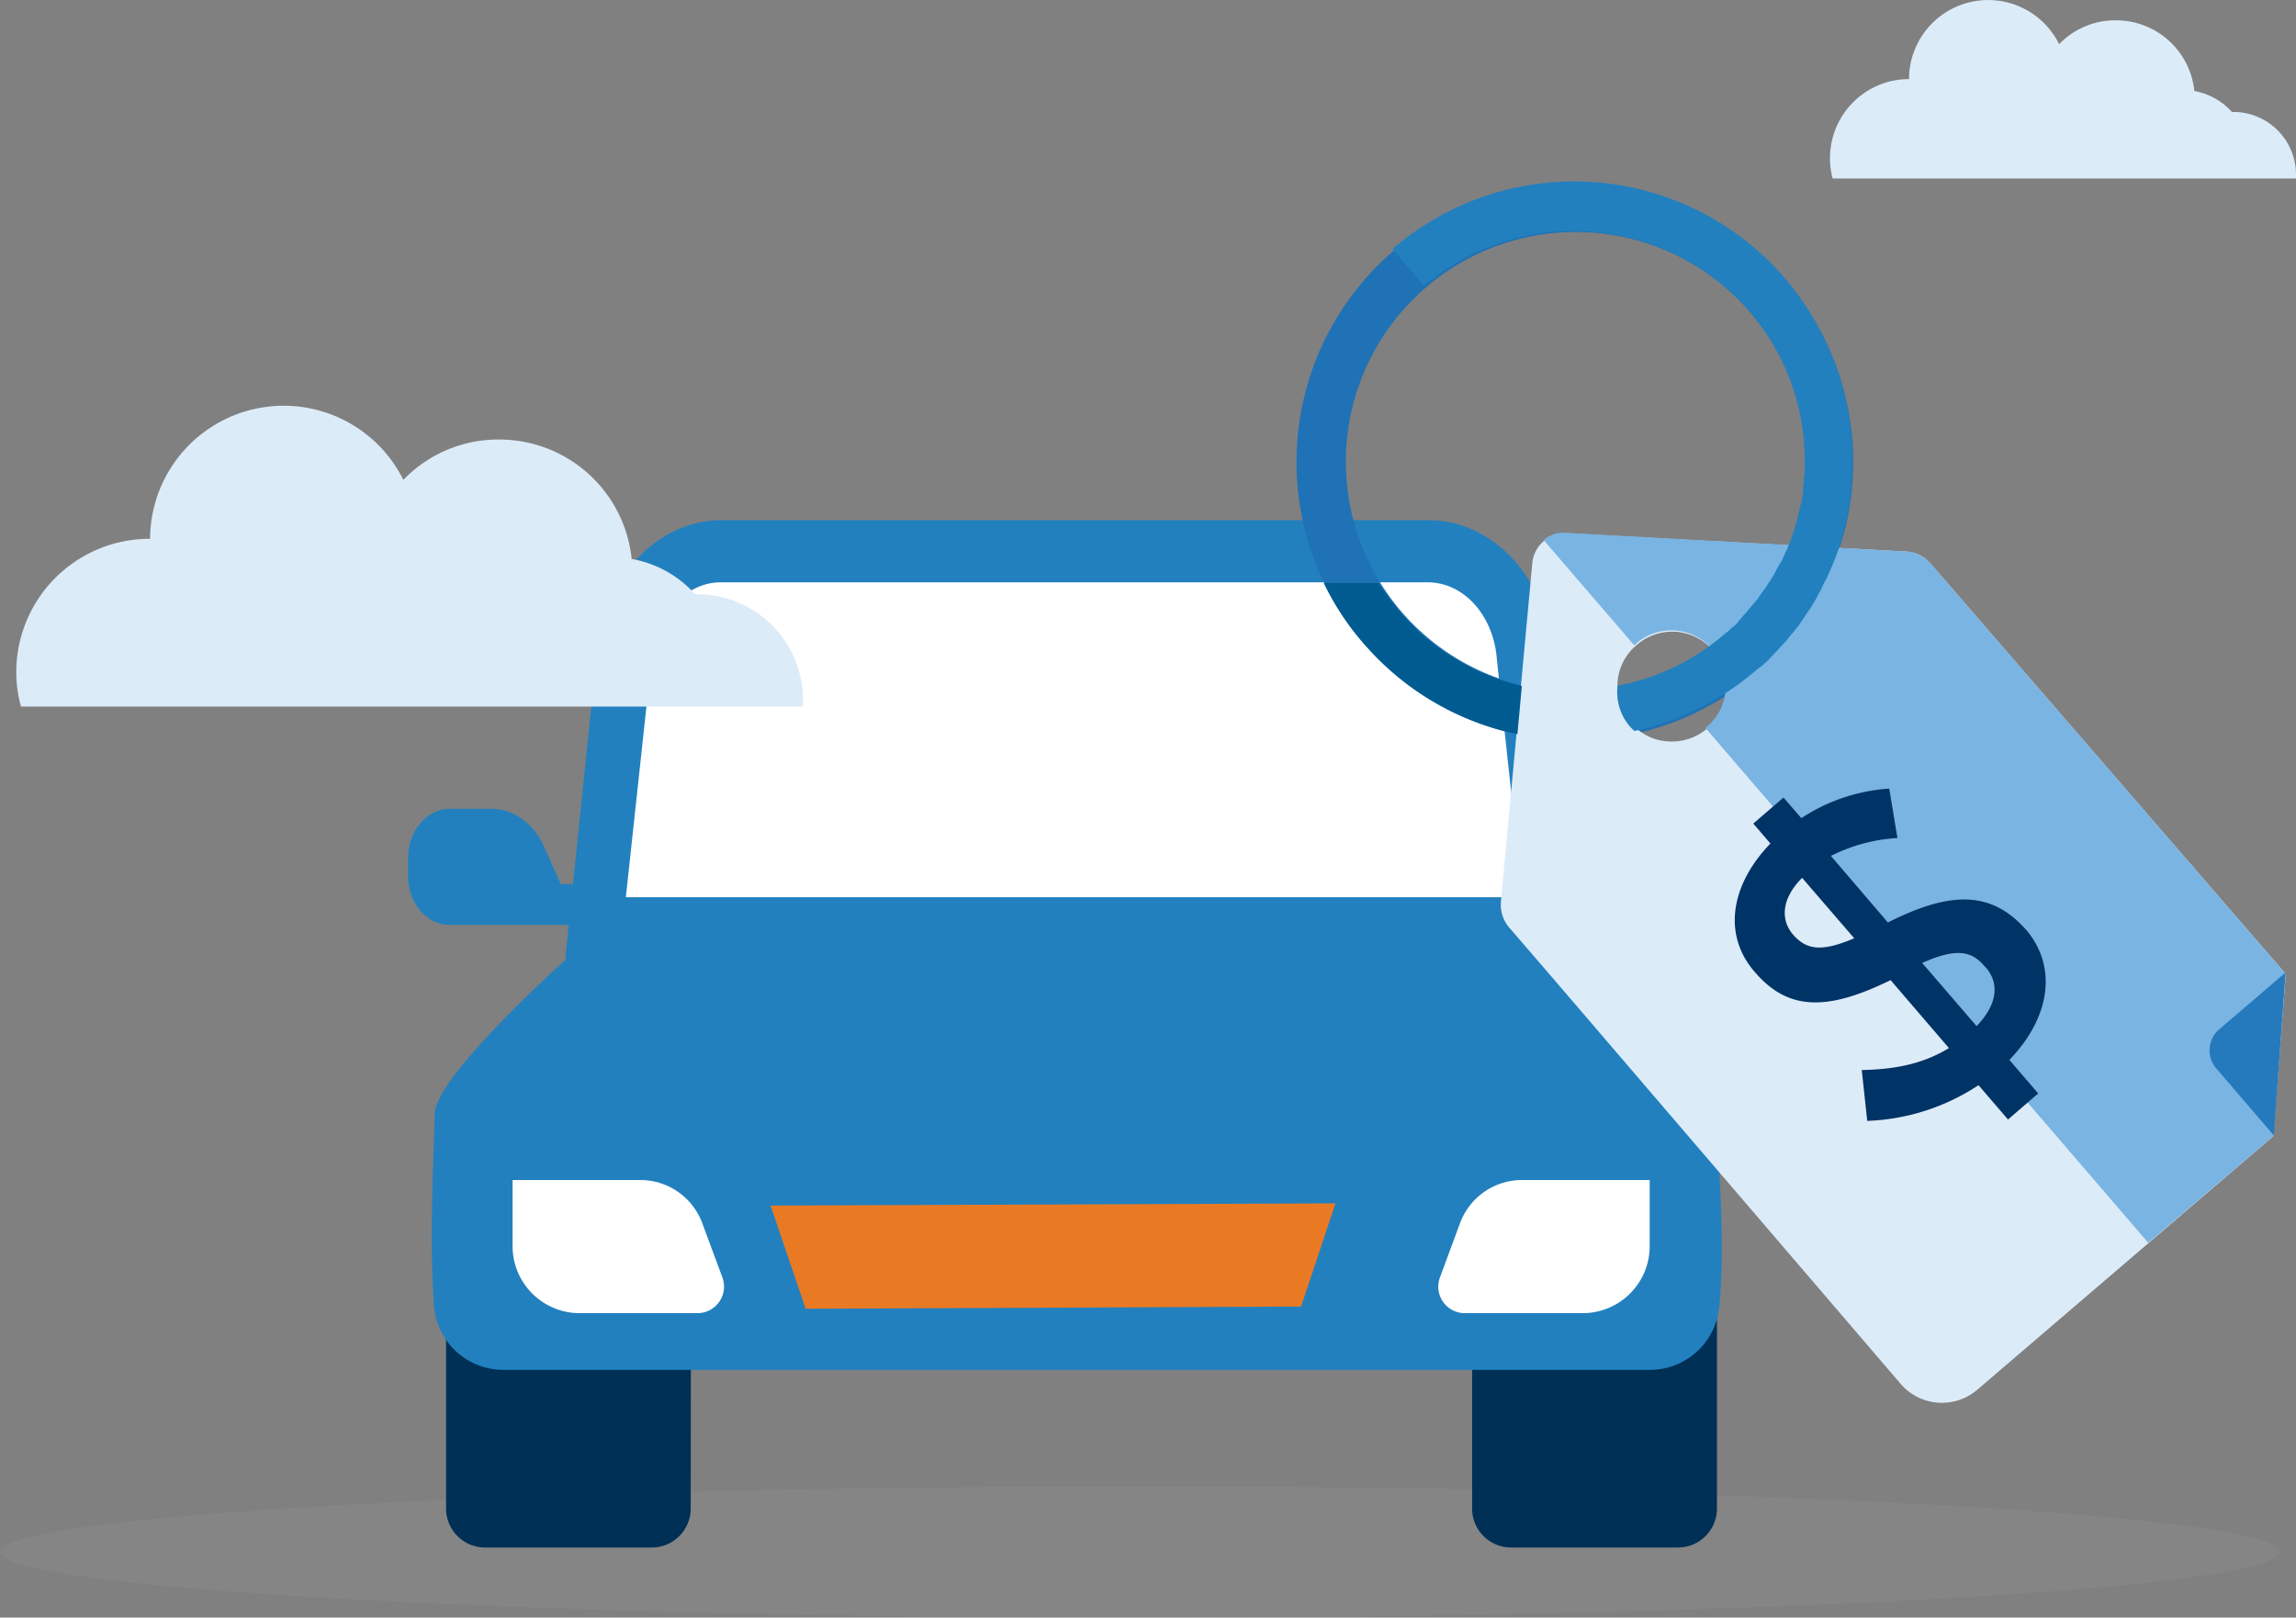 <svg xmlns="http://www.w3.org/2000/svg" viewBox="0 0 489.5 344.91"><rect x="0" y="0" width="489.5" height="344.91" fill="#808080" stroke="none"/><defs><style>.cls-1{fill:#9f9f9f;opacity:0.16;isolation:isolate;}.cls-2{fill:#003056;}.cls-3{fill:#2280bf;}.cls-4{fill:#fff;}.cls-5{fill:#ea7923;}.cls-6{fill:#1f72b5;}.cls-7{fill:#dcebf8;}.cls-8{fill:#7ab4e2;}.cls-9{fill:#257abe;}.cls-10{fill:#005c90;}.cls-11{fill:#036;}</style></defs><title>pick-perks</title><g id="Layer_2" data-name="Layer 2"><g id="Layer_1-2" data-name="Layer 1"><ellipse id="Ellipse_410" data-name="Ellipse 410" class="cls-1" cx="243" cy="330.91" rx="243" ry="14"/><g id="Group_6945" data-name="Group 6945"><g id="Group_6891" data-name="Group 6891"><g id="Group_5403" data-name="Group 5403"><g id="Group_5388" data-name="Group 5388"><g id="Group_5374" data-name="Group 5374"><path id="Path_2730" data-name="Path 2730" class="cls-2" d="M147.3,279.18H95.1v42.53a8.31,8.31,0,0,0,8.26,8.26H139a8.31,8.31,0,0,0,8.26-8.26Z"/><path id="Path_2731" data-name="Path 2731" class="cls-2" d="M366.05,279.18h-52.2v42.53a8.31,8.31,0,0,0,8.26,8.26h35.68a8.31,8.31,0,0,0,8.26-8.26Z"/><path id="Path_2732" data-name="Path 2732" class="cls-3" d="M304.51,110.91H153.84c-13.86,0-25.39,12.47-26.64,28.83l-6.7,64.81H337.69L331,139.74C329.9,123.38,318.37,110.91,304.51,110.91Z"/><path id="Path_2733" data-name="Path 2733" class="cls-4" d="M133.43,191.31l5.45-50.48c.78-9.5,7.17-16.67,14.81-16.67H304.35c7.79,0,14.18,7.16,14.8,16.67l5.45,50.48Z"/><path id="Path_2734" data-name="Path 2734" class="cls-3" d="M337.69,204.56l-17.76-6.24H138.42l-17.76,6.24s-28,25.08-28,33c0,5.3-1.25,25.24-.15,40.67a14.82,14.82,0,0,0,14.8,13.86H351.71a14.86,14.86,0,0,0,14.81-13.24c1.55-15.42-.63-35.84-.63-41.13C365.74,229.64,337.69,204.56,337.69,204.56Z"/><path id="Path_2735" data-name="Path 2735" class="cls-3" d="M125.34,188.51h-5.78L116,180.56c-2.18-5-6.54-8.1-11.22-8.1H95.88c-4.83,0-8.88,4.67-8.88,10.43v3.9c0,5.76,3.9,10.43,8.88,10.43H127.2Z"/><path id="Path_2736" data-name="Path 2736" class="cls-3" d="M334.11,188.82h5.76l3.59-7.95c2.18-5,6.54-8.1,11.22-8.1h8.88c4.83,0,8.88,4.67,8.88,10.43v3.9c0,5.76-4.05,10.43-8.88,10.43H332.24Z"/><path id="Path_2737" data-name="Path 2737" class="cls-5" d="M284.72,256.59l-120.44.47,7.48,22,105.63-.47Z"/><path id="Path_2738" data-name="Path 2738" class="cls-4" d="M136.55,251.61H109.28v14A14.3,14.3,0,0,0,123.54,280H148.7a5.66,5.66,0,0,0,5.66-5.65,5.88,5.88,0,0,0-.36-2L149.79,261A14.09,14.09,0,0,0,136.55,251.61Z"/><path id="Path_2739" data-name="Path 2739" class="cls-4" d="M324.45,251.61h27.26v14A14.29,14.29,0,0,1,337.45,280H312.3a5.65,5.65,0,0,1-5.3-7.64L311.2,261A14.11,14.11,0,0,1,324.45,251.61Z"/></g><path id="Path_2740" data-name="Path 2740" class="cls-6" d="M295.94,54.51a59.34,59.34,0,1,0,83.82,4.2A59.35,59.35,0,0,0,295.94,54.51ZM368.7,134.9a49,49,0,1,1,.21-.19l-.21.2Z"/><g id="Group_5375" data-name="Group 5375"><path id="Path_2741" data-name="Path 2741" class="cls-7" d="M411.54,120.11a7.35,7.35,0,0,0-5-2.5L334,113.72a7,7,0,0,0-7.32,6.39l-6.7,72.29a7.5,7.5,0,0,0,1.71,5.3l9.66,11.21h0l73.86,86.16a11.59,11.59,0,0,0,16.35,1.25l63.11-54.06,2.64-34.59ZM344.86,145.5a11.28,11.28,0,0,1,4.05-7.94,11.46,11.46,0,0,1,16.18,1l.18.2a12.15,12.15,0,0,1,2.8,8.57,11.29,11.29,0,0,1-4.05,7.95,11.49,11.49,0,0,1-8.41,2.8,11,11,0,0,1-7.95-4.05h0a12.14,12.14,0,0,1-2.8-8.57Z"/></g><path id="Path_2742" data-name="Path 2742" class="cls-8" d="M411.54,120.11a7.35,7.35,0,0,0-5-2.5l-72.6-4a6.49,6.49,0,0,0-4.83,1.56l19.32,22.44.31-.32a11.46,11.46,0,0,1,16.18,1l.18.2a12.14,12.14,0,0,1,2.8,8.57,11.32,11.32,0,0,1-4.05,7.95c-.15,0-.15.15-.31.15L458,265h0l26.64-22.74,2.65-34.59Z"/><path id="Path_2743" data-name="Path 2743" class="cls-9" d="M484.77,242.1l-12.31-14.33a5.91,5.91,0,0,1,.63-8.26l14.18-12.15Z"/><path id="Path_2744" data-name="Path 2744" class="cls-3" d="M372.13,65.42a48.88,48.88,0,0,1,12.62,31.47V99.7a10.62,10.62,0,0,1-.16,2.18v.47c0,.62-.16,1.4-.16,2v.47c-.15.62-.15,1.4-.31,2a.54.54,0,0,1-.15.47c-.16.62-.31,1.4-.47,2a.55.55,0,0,1-.15.46,13.47,13.47,0,0,1-.63,2.34v.16a44,44,0,0,1-1.71,4.83c0,.15-.16.31-.31.62-.32.62-.47,1.09-.78,1.71a3.24,3.24,0,0,1-.47.78c-.31.47-.47.94-.78,1.4l-.47.94c-.31.47-.46.78-.78,1.25-.15.31-.46.62-.62.93a6,6,0,0,1-.78,1.09c-.15.31-.47.63-.62.94-.31.31-.47.78-.78,1.09s-.47.62-.78.93-.62.78-.93,1.09-.47.63-.78.94a6.52,6.52,0,0,0-.94,1.09,4.33,4.33,0,0,0-.78.93,7.13,7.13,0,0,1-1.24,1.09l-.63.63c-.15.15-.31.31-.46.31a48.55,48.55,0,0,1-23.22,11.37,11.31,11.31,0,0,0,2.65,8.73l.93.93A59.65,59.65,0,0,0,374.31,143h0c.31-.31.62-.46.93-.77.16,0,.16-.16.31-.16l.31-.31a14.56,14.56,0,0,0,2.19-2.18l.93-.94c.47-.62,1.09-1.09,1.56-1.71a4.16,4.16,0,0,0,.78-.94c.46-.62,1.09-1.24,1.56-1.87.15-.31.46-.46.62-.77l1.87-2.81c.15-.15.31-.47.47-.62l1.4-2.34.46-.93a15,15,0,0,0,1.1-2.19,3.14,3.14,0,0,1,.46-.77c.94-2,1.87-4.21,2.65-6.39,0-.16.16-.32.16-.47a19.15,19.15,0,0,0,.78-2.81c0-.15.15-.46.15-.62.31-1.09.47-2.18.78-3.12v-.15a52.48,52.48,0,0,0,.93-7.17v-.31a24.55,24.55,0,0,0,.16-3.43v-.15a62.37,62.37,0,0,0-.78-10.75h0A60.2,60.2,0,0,0,379.6,58.26a59.23,59.23,0,0,0-82.73-5.15l6.7,7.79A49.62,49.62,0,0,1,372.13,65.42Z"/><g id="Group_5376" data-name="Group 5376"><path id="Path_2745" data-name="Path 2745" class="cls-10" d="M323.51,156.57l.94-10.29h0a48.52,48.52,0,0,1-25.09-14.8,57.61,57.61,0,0,1-5.45-7.17H282.23a55.89,55.89,0,0,0,9.5,14,59,59,0,0,0,31.78,18.22Z"/></g></g></g><path id="Path_2799" data-name="Path 2799" class="cls-11" d="M402.49,196.7l-12.15-14.2a36.2,36.2,0,0,1,14.19-3.81l-1.75-10.54a38.65,38.65,0,0,0-18.74,6.3l-3.8-4.4-6.45,5.56,3.66,4.25c-8.49,8.78-10.24,19.46-3.36,27.37l.14.15c7.18,8.34,15.67,8.05,28.84,1.61l12.44,14.49c-5.55,3.37-11.41,4.53-18.59,4.68L398.09,239a45.94,45.94,0,0,0,23.72-7.61l6.29,7.32,6.44-5.56L428.39,226c8.64-8.93,10.4-19.76,3.52-27.81l-.15-.15C424.59,190.11,416.1,189.81,402.49,196.7Zm-7.18,3.36c-7.17,3.08-10.24,2.35-13-.73h0c-2.79-3.22-2.49-7.76,1.9-12.15Zm28,6.15c3.08,3.52,2.49,8-1.9,12.59L409.8,205.33c7.18-3.22,10.54-2.63,13.32.73Z"/></g><path id="Path_3600" data-name="Path 3600" class="cls-7" d="M32,114.89a28.49,28.49,0,0,1,54-12.57,28,28,0,0,1,20.41-8.6,28.37,28.37,0,0,1,28.26,25.47,23.56,23.56,0,0,1,13.53,7.52h.43a22.56,22.56,0,0,1,22.57,22.55h0v1.4H4.47a27.34,27.34,0,0,1-1-7.31,28.45,28.45,0,0,1,28.43-28.47Z"/><path id="Path_3601" data-name="Path 3601" class="cls-7" d="M407,16.87a16.87,16.87,0,0,1,32-7.45,16.59,16.59,0,0,1,12.09-5.09,16.79,16.79,0,0,1,16.74,15.08,14,14,0,0,1,8,4.46h.26A13.36,13.36,0,0,1,489.5,37.23h0v.83H390.72a15.8,15.8,0,0,1-.57-4.33A16.84,16.84,0,0,1,407,16.87Z"/></g></g></g></svg>